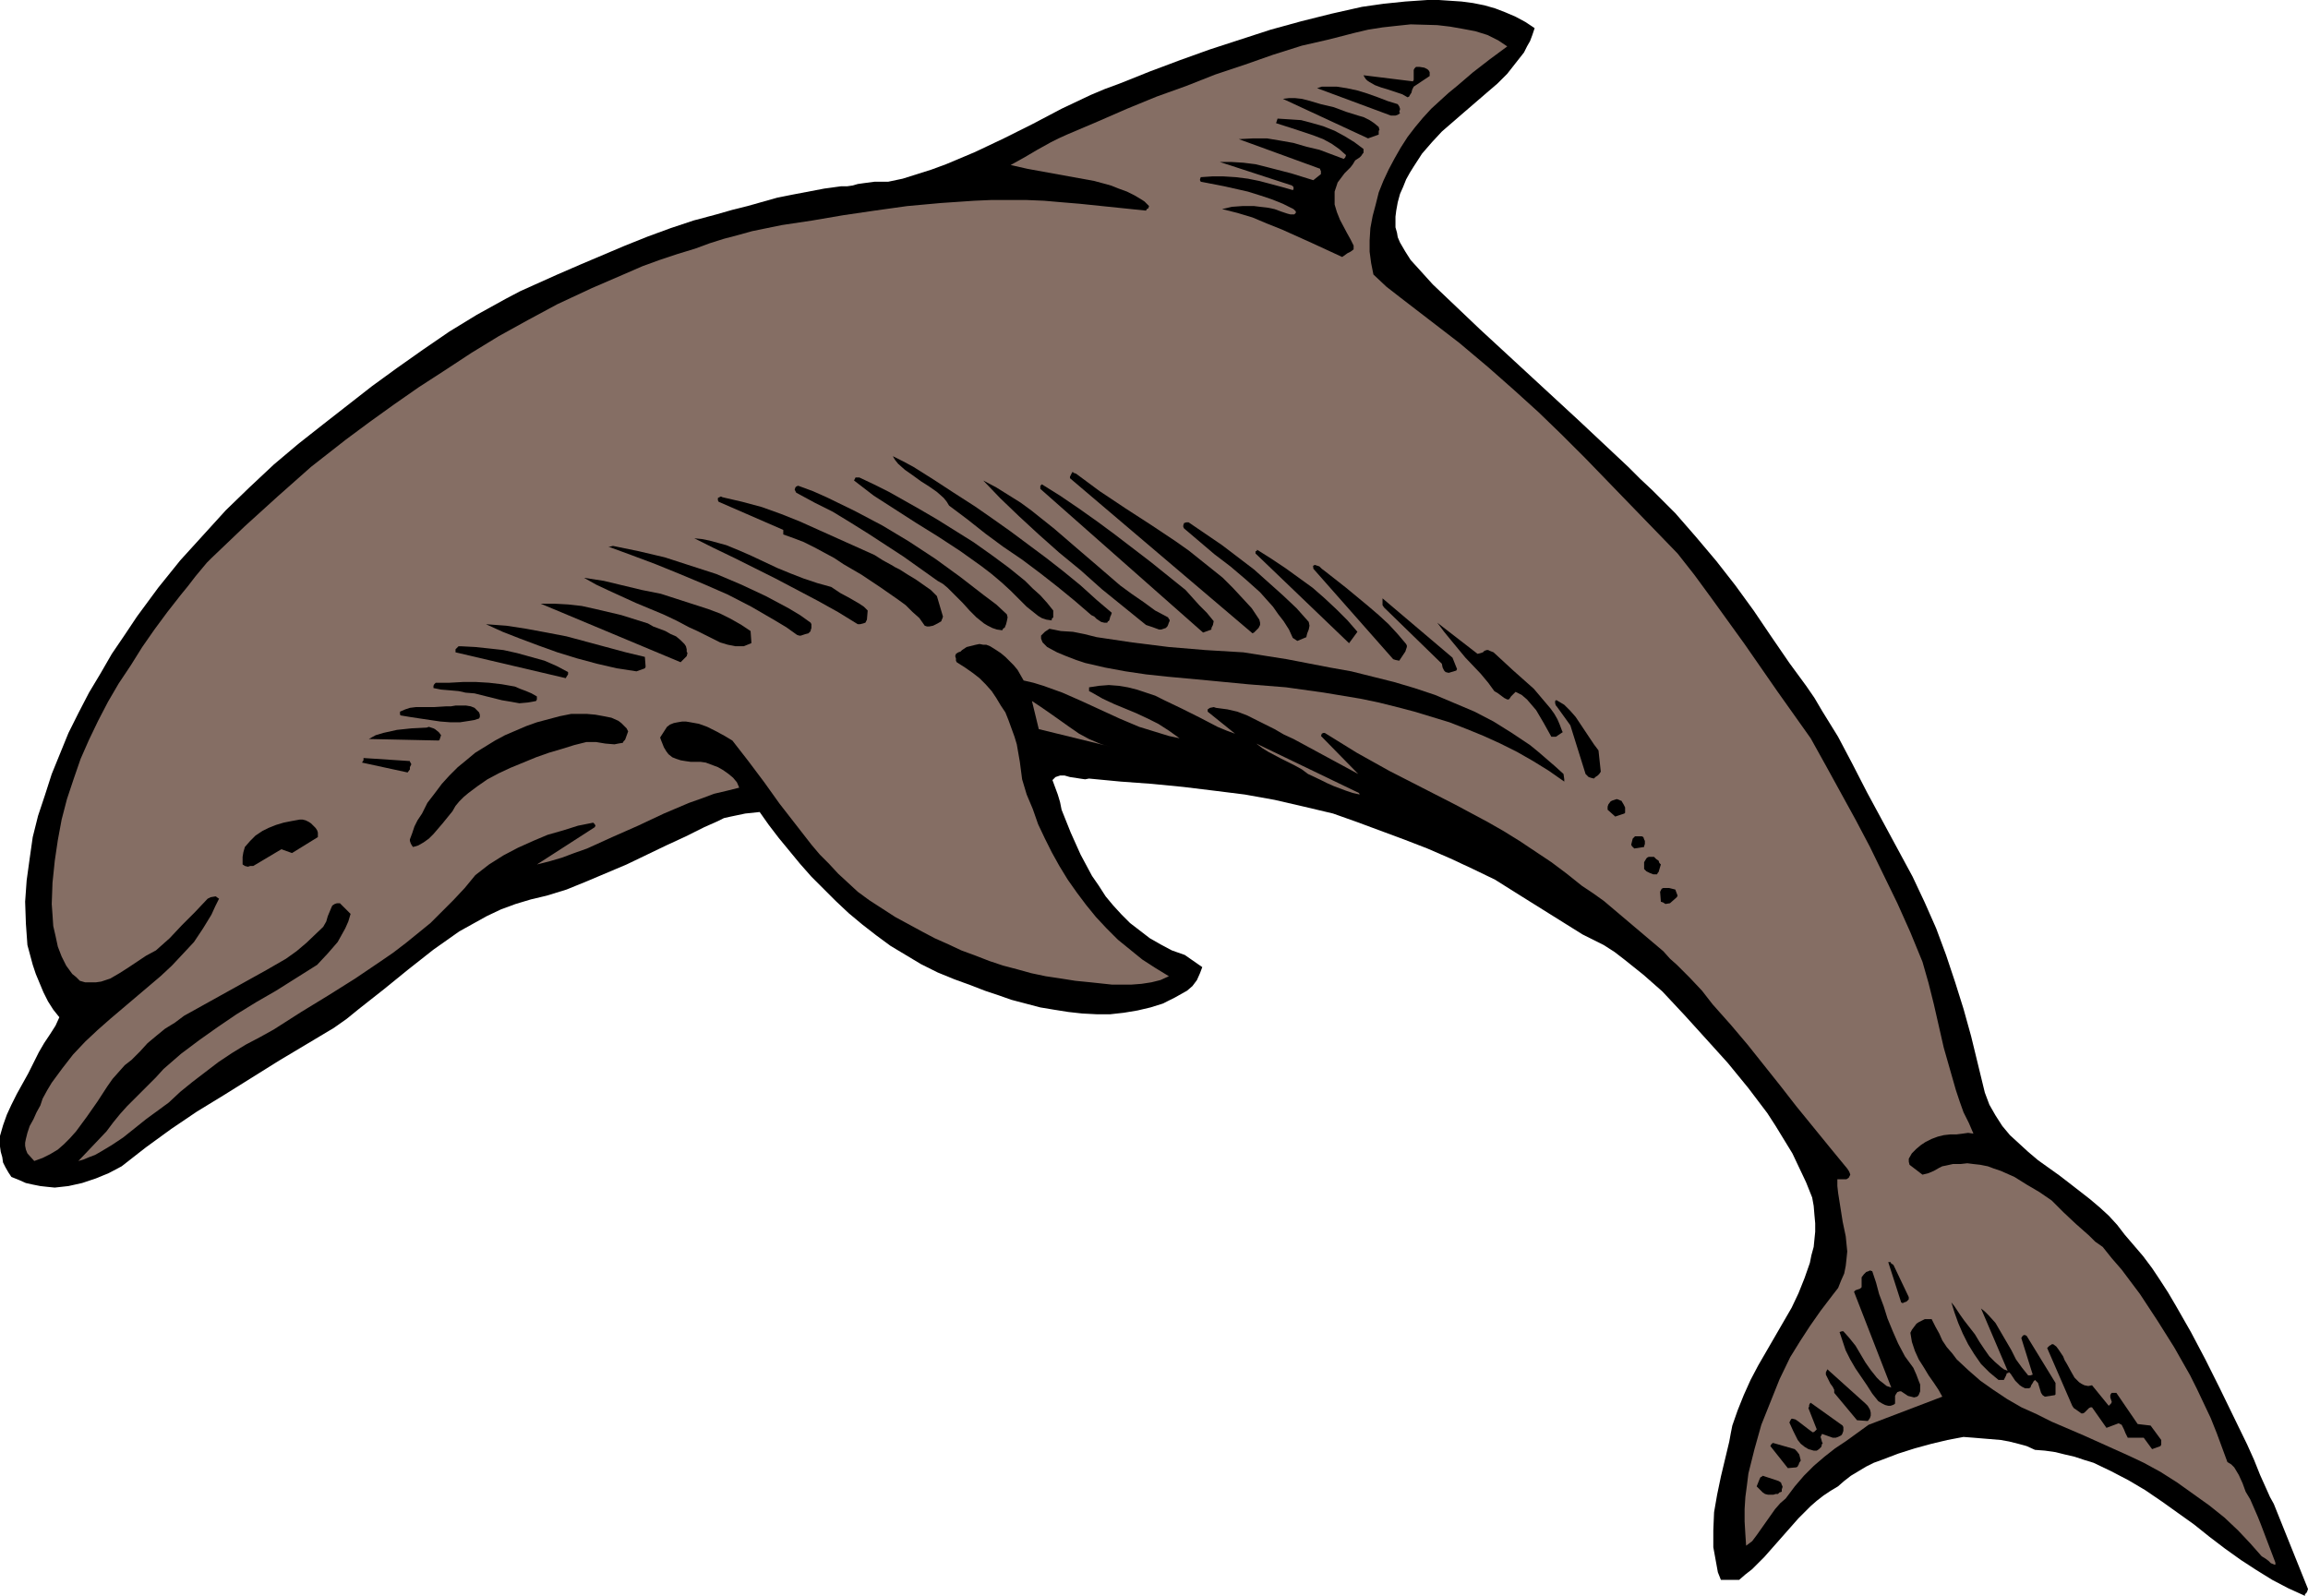 <?xml version="1.0" encoding="UTF-8" standalone="no"?>
<svg
   version="1.0"
   width="129.766mm"
   height="89.738mm"
   id="svg47"
   sodipodi:docname="Dolphin 07.wmf"
   xmlns:inkscape="http://www.inkscape.org/namespaces/inkscape"
   xmlns:sodipodi="http://sodipodi.sourceforge.net/DTD/sodipodi-0.dtd"
   xmlns="http://www.w3.org/2000/svg"
   xmlns:svg="http://www.w3.org/2000/svg">
  <sodipodi:namedview
     id="namedview47"
     pagecolor="#ffffff"
     bordercolor="#000000"
     borderopacity="0.25"
     inkscape:showpageshadow="2"
     inkscape:pageopacity="0.0"
     inkscape:pagecheckerboard="0"
     inkscape:deskcolor="#d1d1d1"
     inkscape:document-units="mm" />
  <defs
     id="defs1">
    <pattern
       id="WMFhbasepattern"
       patternUnits="userSpaceOnUse"
       width="6"
       height="6"
       x="0"
       y="0" />
  </defs>
  <path
     style="fill:#000000;fill-opacity:1;fill-rule:evenodd;stroke:none"
     d="m 490.132,338.522 0.162,-0.323 0.162,-0.485 -7.272,-18.098 -0.808,-1.454 -0.646,-1.454 -1.454,-3.232 -1.293,-3.232 -1.454,-3.232 -2.909,-5.979 -2.909,-5.979 -3.07,-6.14 -3.07,-5.817 -3.232,-5.655 -1.616,-2.747 -1.778,-2.747 -1.616,-2.424 -1.939,-2.585 -1.939,-2.262 -1.939,-2.262 -1.616,-2.101 -1.778,-1.939 -1.939,-1.777 -2.101,-1.777 -4.363,-3.393 -2.101,-1.616 -4.525,-3.232 -2.101,-1.777 -1.939,-1.777 -1.939,-1.777 -1.616,-1.939 -1.454,-2.262 -1.293,-2.262 -0.485,-1.293 -0.485,-1.293 -1.454,-5.979 -1.454,-5.979 -1.616,-5.817 -1.778,-5.655 -1.939,-5.817 -2.101,-5.655 -2.424,-5.494 -2.586,-5.494 -3.232,-5.979 -3.232,-5.979 -3.232,-5.979 -3.07,-5.979 -3.07,-5.817 -3.394,-5.494 -1.616,-2.747 -1.778,-2.585 -1.778,-2.424 -1.778,-2.424 -3.878,-5.655 -3.717,-5.494 -3.878,-5.332 -4.04,-5.171 -4.363,-5.171 -4.363,-5.009 -4.848,-4.848 -2.586,-2.424 -2.586,-2.585 -10.504,-9.857 -10.504,-9.695 -10.504,-9.695 -10.019,-9.534 -3.07,-3.393 -1.616,-1.777 -1.131,-1.777 -1.131,-1.939 -0.485,-1.131 -0.162,-0.97 -0.323,-1.131 v -1.131 -1.131 l 0.162,-1.293 0.323,-1.777 0.485,-1.777 0.646,-1.454 0.646,-1.616 0.808,-1.454 0.808,-1.293 1.778,-2.747 2.101,-2.424 2.101,-2.262 2.424,-2.101 2.424,-2.101 4.686,-4.04 2.262,-1.939 2.101,-2.101 1.778,-2.262 1.778,-2.262 0.646,-1.293 0.646,-1.131 0.485,-1.293 0.485,-1.454 -1.939,-1.293 -2.101,-1.131 -2.262,-0.97 -2.101,-0.808 -2.262,-0.646 -2.424,-0.485 -2.424,-0.323 -2.424,-0.162 L 305.747,0 h -2.424 l -4.686,0.323 -4.686,0.485 -4.525,0.646 -6.464,1.454 -6.464,1.616 -6.464,1.777 -6.464,2.101 -6.464,2.101 -6.302,2.262 -6.464,2.424 -6.464,2.585 -3.07,1.131 -3.07,1.293 -6.141,2.909 -6.141,3.232 -6.141,3.07 -6.141,2.909 -3.07,1.293 -3.07,1.293 -3.07,1.131 -3.07,0.97 -3.07,0.97 -3.07,0.646 h -1.454 -1.454 l -2.424,0.323 -1.131,0.162 -1.131,0.323 -1.131,0.162 h -1.293 l -3.555,0.485 -3.394,0.646 -3.394,0.646 -3.232,0.646 -6.302,1.777 -3.232,0.808 -3.394,0.97 -4.848,1.293 -4.848,1.616 -4.848,1.777 -4.848,1.939 -9.534,4.04 -4.848,2.101 -4.686,2.101 -3.232,1.454 -3.07,1.616 -6.141,3.393 -5.818,3.555 -5.656,3.878 -5.494,3.878 -5.333,3.878 -10.342,8.079 -5.333,4.201 -5.171,4.363 -5.171,4.848 -5.01,4.848 -4.848,5.332 -4.848,5.332 -4.686,5.817 -4.525,6.14 -2.586,3.878 -2.747,4.04 -2.424,4.201 -2.424,4.04 -2.262,4.363 -2.101,4.201 -1.778,4.363 -1.778,4.363 -1.454,4.524 -1.454,4.363 -1.131,4.524 -0.646,4.524 -0.646,4.686 -0.323,4.524 0.162,4.686 0.323,4.524 1.131,4.201 0.646,1.939 0.808,1.939 0.808,1.939 0.97,1.939 1.131,1.777 1.293,1.616 -0.808,1.777 -1.131,1.777 -1.293,1.939 -1.131,1.939 -2.262,4.524 -2.424,4.363 -1.131,2.262 -0.97,2.101 -0.808,2.262 L 0,241.409 v 2.262 l 0.162,1.131 0.323,1.131 0.162,1.131 0.485,0.97 0.646,1.131 0.646,0.97 1.616,0.646 1.454,0.646 1.454,0.323 1.616,0.323 1.454,0.162 1.616,0.162 1.454,-0.162 1.454,-0.162 1.454,-0.323 1.454,-0.323 2.909,-0.97 2.747,-1.131 2.747,-1.454 5.171,-4.04 5.333,-3.878 5.494,-3.716 5.818,-3.555 11.635,-7.271 11.635,-6.948 2.747,-1.939 2.586,-2.101 5.333,-4.201 5.171,-4.201 5.333,-4.201 2.747,-1.939 2.747,-1.939 2.909,-1.616 2.909,-1.616 3.07,-1.454 3.07,-1.131 3.232,-0.97 3.394,-0.808 4.202,-1.293 4.363,-1.777 4.202,-1.777 4.202,-1.777 8.403,-4.04 4.202,-1.939 3.878,-1.939 1.454,-0.646 1.454,-0.646 1.293,-0.646 1.454,-0.323 3.07,-0.646 3.07,-0.323 1.939,2.747 2.101,2.747 2.262,2.747 2.262,2.747 2.424,2.747 2.586,2.585 2.586,2.585 2.747,2.585 2.909,2.424 2.909,2.262 3.07,2.262 3.232,1.939 3.232,1.939 3.555,1.777 3.555,1.454 3.555,1.293 2.909,1.131 2.909,0.97 2.747,0.97 3.07,0.808 3.07,0.808 2.909,0.485 3.07,0.485 2.909,0.323 3.07,0.162 h 2.909 l 2.909,-0.323 2.909,-0.485 2.747,-0.646 2.586,-0.808 2.586,-1.293 2.586,-1.454 1.131,-0.97 0.97,-1.293 0.646,-1.454 0.485,-1.293 -3.717,-2.585 -2.747,-0.97 -2.424,-1.293 -2.262,-1.293 -2.101,-1.616 -2.101,-1.616 -1.778,-1.777 -1.778,-1.939 -1.616,-1.939 -1.454,-2.262 -1.454,-2.101 -2.424,-4.524 -2.101,-4.686 -1.939,-4.848 -0.323,-1.616 -0.485,-1.616 -1.131,-3.07 0.323,-0.323 0.323,-0.323 0.485,-0.162 0.485,-0.162 h 0.97 l 1.131,0.323 1.131,0.162 0.97,0.162 1.131,0.162 0.808,-0.162 6.787,0.646 6.626,0.485 6.626,0.646 6.626,0.808 6.464,0.808 6.302,1.131 6.302,1.454 6.141,1.454 5.01,1.777 10.019,3.716 5.01,1.939 4.848,2.101 4.848,2.262 4.686,2.262 4.363,2.747 14.221,8.887 2.262,1.131 2.262,1.131 2.262,1.454 2.101,1.616 4.04,3.232 4.04,3.555 4.686,5.009 4.686,5.171 4.525,5.009 4.363,5.332 4.04,5.332 1.778,2.747 1.778,2.909 1.778,2.909 1.454,3.07 1.454,3.07 1.293,3.232 0.323,1.777 0.162,1.939 0.162,1.777 v 1.777 l -0.162,1.616 -0.162,1.616 -0.485,1.777 -0.323,1.616 -1.131,3.232 -1.293,3.232 -1.454,3.07 -1.778,3.07 -3.555,6.14 -1.778,3.07 -1.616,3.07 -1.454,3.232 -1.293,3.232 -1.131,3.232 -0.323,1.616 -0.323,1.777 -1.778,7.433 -0.808,3.878 -0.646,3.716 -0.162,3.878 v 1.777 1.777 l 0.323,1.777 0.323,1.777 0.323,1.777 0.646,1.616 h 3.878 l 1.293,-1.131 1.454,-1.131 2.586,-2.585 2.424,-2.747 2.424,-2.747 2.424,-2.747 2.586,-2.585 1.293,-1.131 1.454,-1.131 1.454,-0.97 1.616,-0.97 1.293,-1.131 1.454,-1.131 1.616,-0.97 1.616,-0.97 1.616,-0.808 1.778,-0.646 3.394,-1.293 3.555,-1.131 3.555,-0.97 3.394,-0.808 3.394,-0.646 2.101,0.162 1.939,0.162 3.878,0.323 1.778,0.323 1.939,0.485 1.778,0.485 1.778,0.808 2.101,0.162 2.262,0.323 1.939,0.485 2.101,0.485 1.939,0.646 2.101,0.646 3.717,1.777 3.717,1.939 3.555,2.101 3.555,2.424 3.394,2.424 3.394,2.424 3.232,2.585 3.394,2.585 3.394,2.424 3.232,2.101 3.394,2.101 3.394,1.777 1.778,0.808 1.778,0.808 v -0.323 l 0.162,-0.162 z"
     id="path1" />
  <path
     style="fill:#856e64;fill-opacity:1;fill-rule:evenodd;stroke:none"
     d="m 483.507,332.059 -3.07,-8.079 -0.646,-1.616 -1.616,-3.716 -0.97,-1.616 -0.646,-1.777 -0.808,-1.777 -0.485,-0.808 -0.485,-0.808 -0.646,-0.646 -0.808,-0.485 -1.131,-3.07 -1.131,-3.07 -1.293,-3.232 -1.454,-3.07 -1.454,-3.07 -1.454,-2.909 -3.394,-5.979 -3.555,-5.655 -3.717,-5.655 -1.939,-2.585 -1.939,-2.585 -2.101,-2.424 -1.939,-2.424 -1.616,-1.131 -1.293,-1.293 -2.747,-2.424 -2.586,-2.424 -2.586,-2.585 -2.586,-1.777 -2.747,-1.616 -2.586,-1.616 -2.909,-1.293 -1.454,-0.485 -1.293,-0.485 -1.616,-0.323 -1.454,-0.162 -1.293,-0.162 -1.454,0.162 h -1.616 l -1.454,0.323 -0.808,0.162 -0.646,0.323 -1.131,0.646 -1.131,0.485 -0.646,0.162 -0.646,0.162 -2.747,-2.101 -0.162,-0.646 v -0.646 l 0.646,-1.131 0.97,-0.97 0.97,-0.808 0.97,-0.646 1.293,-0.646 1.293,-0.485 1.293,-0.323 1.454,-0.162 h 1.293 l 1.293,-0.162 1.131,-0.162 1.131,0.162 -0.97,-2.262 -1.131,-2.262 -0.808,-2.262 -0.808,-2.424 -1.293,-4.524 -1.293,-4.524 -2.101,-9.21 -1.131,-4.524 -1.293,-4.524 -2.586,-6.302 -2.747,-6.14 -2.909,-5.979 -2.909,-5.979 -3.07,-5.817 -6.302,-11.473 -3.232,-5.817 -7.11,-10.018 -6.949,-10.018 -7.11,-9.857 -3.555,-4.848 -3.555,-4.524 -9.858,-10.18 -9.696,-10.018 -5.01,-5.009 -5.01,-4.848 -5.171,-4.686 -5.494,-4.848 -3.07,-2.585 -3.07,-2.585 -6.302,-4.848 -6.302,-4.848 -2.909,-2.262 -2.747,-2.585 -0.485,-2.424 -0.323,-2.424 v -2.424 l 0.162,-2.585 0.485,-2.585 0.646,-2.424 0.646,-2.585 0.97,-2.424 1.131,-2.424 1.293,-2.424 1.293,-2.262 1.454,-2.262 1.616,-2.101 1.616,-1.939 1.778,-1.939 1.939,-1.777 1.778,-1.616 1.778,-1.454 3.394,-2.909 3.555,-2.747 3.717,-2.747 -0.97,-0.646 -0.97,-0.646 -2.262,-1.131 -2.586,-0.808 -2.586,-0.485 -2.747,-0.485 -2.747,-0.323 -5.656,-0.162 -3.07,0.323 -2.909,0.323 -3.07,0.485 -2.747,0.646 -5.656,1.454 -5.656,1.293 -6.141,1.939 -5.979,2.101 -6.302,2.101 -6.141,2.424 -6.302,2.262 -6.302,2.585 -6.302,2.747 -6.464,2.747 -1.778,0.808 -1.616,0.808 -2.909,1.616 -2.747,1.616 -2.909,1.616 3.555,0.808 3.555,0.646 3.555,0.646 3.555,0.646 3.555,0.646 3.555,0.97 1.616,0.646 1.778,0.646 1.616,0.808 1.616,0.97 0.485,0.323 0.323,0.323 0.646,0.646 -0.162,0.485 -0.323,0.162 -0.162,0.323 -14.059,-1.454 -3.878,-0.323 -3.717,-0.323 -3.878,-0.162 h -7.272 l -3.717,0.162 -7.11,0.485 -7.11,0.646 -6.949,0.97 -6.626,0.97 -6.626,1.131 -6.464,0.97 -6.302,1.293 -2.909,0.808 -3.07,0.808 -3.07,0.97 -3.07,1.131 -3.717,1.131 -3.878,1.293 -3.555,1.293 -3.717,1.616 -7.11,3.07 -7.272,3.393 -6.302,3.393 -6.141,3.393 -5.818,3.555 -5.656,3.716 -5.494,3.555 -5.333,3.716 -5.171,3.716 -5.01,3.716 -3.717,2.909 -3.717,2.909 -7.11,6.302 -6.949,6.302 -7.11,6.787 -0.97,0.97 -0.808,0.97 -1.616,1.939 -1.616,2.101 -1.454,1.777 -2.909,3.716 -2.747,3.716 -2.586,3.716 -2.424,3.878 -2.586,3.878 -2.262,3.878 -2.101,4.04 -1.939,4.04 -1.778,4.04 -1.454,4.201 -1.454,4.363 -1.131,4.363 -0.808,4.363 -0.646,4.363 -0.485,4.686 -0.162,4.524 0.162,2.262 0.162,2.424 0.485,2.101 0.485,2.262 0.808,2.101 0.97,1.939 1.293,1.777 0.808,0.646 0.808,0.808 1.131,0.323 h 1.293 0.97 l 1.131,-0.162 0.97,-0.323 0.97,-0.323 1.939,-1.131 1.778,-1.131 1.939,-1.293 1.939,-1.293 2.101,-1.131 1.454,-1.293 1.454,-1.293 2.586,-2.747 2.747,-2.747 2.747,-2.909 0.646,-0.323 0.97,-0.162 h 0.162 l 0.162,0.162 0.485,0.323 -0.808,1.616 -0.808,1.777 -1.778,2.909 -1.939,2.909 -2.262,2.424 -2.424,2.585 -2.424,2.262 -5.333,4.524 -5.333,4.524 -2.747,2.424 -2.586,2.424 -2.586,2.747 -2.262,2.909 -2.262,3.07 -0.97,1.616 -0.97,1.777 -0.485,1.454 -0.808,1.454 -0.646,1.454 -0.808,1.454 -0.485,1.454 -0.323,1.293 -0.162,0.808 v 0.646 l 0.162,0.808 0.323,0.808 1.454,1.616 1.778,-0.646 1.616,-0.808 1.616,-0.97 1.293,-1.131 1.293,-1.293 1.293,-1.454 2.262,-3.07 2.262,-3.232 2.101,-3.232 1.131,-1.616 1.293,-1.454 1.293,-1.454 1.454,-1.131 1.778,-1.777 1.616,-1.777 1.939,-1.616 1.778,-1.454 2.101,-1.293 1.939,-1.454 4.363,-2.424 4.363,-2.424 4.363,-2.424 4.363,-2.424 4.202,-2.424 2.262,-1.616 2.101,-1.777 3.555,-3.393 0.646,-1.131 0.323,-1.131 0.808,-1.939 0.162,-0.323 0.485,-0.323 0.485,-0.162 h 0.646 l 2.262,2.262 -0.485,1.616 -0.646,1.454 -0.808,1.454 -0.808,1.454 -2.101,2.424 -2.262,2.424 -4.363,2.747 -4.363,2.747 -4.202,2.424 -4.202,2.585 -4.04,2.747 -3.878,2.747 -3.878,2.909 -3.717,3.232 -1.616,1.777 -1.616,1.616 -3.07,3.07 -1.454,1.454 -1.454,1.616 -1.454,1.777 -1.454,1.939 -5.979,6.302 1.131,-0.323 1.131,-0.485 1.293,-0.485 1.131,-0.646 2.424,-1.454 2.424,-1.616 4.848,-3.878 2.424,-1.777 2.424,-1.777 2.424,-2.262 2.586,-2.101 2.747,-2.101 2.747,-2.101 2.909,-1.939 2.909,-1.777 3.07,-1.616 2.909,-1.616 5.818,-3.716 5.818,-3.555 5.656,-3.555 5.494,-3.716 2.586,-1.777 2.747,-2.101 2.586,-2.101 2.586,-2.101 2.424,-2.424 2.424,-2.424 2.424,-2.585 2.262,-2.747 2.909,-2.262 3.07,-1.939 3.07,-1.616 3.232,-1.454 3.07,-1.293 3.394,-0.97 3.07,-0.97 3.232,-0.646 0.323,0.323 0.162,0.323 -0.162,0.323 -12.282,7.918 2.586,-0.646 2.747,-0.808 2.586,-0.97 2.747,-0.97 5.333,-2.424 5.494,-2.424 5.494,-2.585 5.333,-2.262 2.747,-0.97 2.586,-0.97 2.747,-0.646 2.586,-0.646 -0.485,-1.131 -0.808,-0.97 -0.97,-0.808 -1.131,-0.808 -1.131,-0.646 -1.293,-0.485 -1.293,-0.485 -1.131,-0.162 h -2.101 l -1.131,-0.162 -0.97,-0.162 -0.97,-0.323 -0.808,-0.323 -0.808,-0.646 -0.485,-0.646 -0.485,-0.808 -0.323,-0.808 -0.323,-0.808 -0.162,-0.485 1.454,-2.262 0.646,-0.485 0.808,-0.323 0.808,-0.162 0.97,-0.162 h 0.808 l 0.97,0.162 1.778,0.323 1.778,0.646 1.939,0.97 1.778,0.97 1.616,0.97 3.394,4.363 3.394,4.524 3.232,4.524 3.394,4.363 3.394,4.363 1.778,2.101 1.939,1.939 1.939,2.101 2.101,1.939 2.101,1.939 2.424,1.777 5.494,3.555 5.656,3.07 2.747,1.454 2.909,1.293 2.747,1.293 3.07,1.131 2.909,1.131 2.909,0.97 3.07,0.808 2.909,0.808 3.07,0.646 3.232,0.485 3.07,0.485 3.232,0.323 4.525,0.485 h 2.101 2.101 l 2.101,-0.162 2.101,-0.323 1.939,-0.485 1.778,-0.808 -2.909,-1.777 -2.747,-1.777 -2.586,-2.101 -2.586,-2.101 -2.424,-2.424 -2.262,-2.424 -2.101,-2.585 -1.939,-2.585 -1.939,-2.747 -1.778,-2.909 -1.616,-2.909 -1.454,-2.909 -1.454,-3.07 -1.131,-3.232 -1.293,-3.07 -0.97,-3.232 -0.485,-3.716 -0.646,-3.716 -0.485,-1.616 -0.646,-1.777 -0.646,-1.777 -0.646,-1.616 -0.97,-1.454 -0.97,-1.616 -0.97,-1.454 -1.293,-1.454 -1.293,-1.293 -1.454,-1.131 -1.616,-1.131 -1.778,-1.131 -0.162,-0.323 v -0.485 l -0.162,-0.485 0.162,-0.485 0.485,-0.323 0.485,-0.162 0.323,-0.323 0.485,-0.323 0.485,-0.323 0.646,-0.162 1.293,-0.323 0.808,-0.162 0.808,0.162 h 0.646 l 0.808,0.323 1.293,0.808 0.97,0.646 0.97,0.808 0.97,0.97 0.808,0.808 0.808,0.97 1.293,2.262 2.101,0.485 2.101,0.646 4.04,1.454 4.04,1.777 8.08,3.716 4.202,1.777 2.101,0.646 2.101,0.646 2.101,0.646 2.262,0.485 -2.262,-1.616 -2.262,-1.454 -2.262,-1.131 -2.424,-1.131 -4.686,-1.939 -2.424,-1.131 -2.262,-1.293 -0.323,-0.162 -0.323,-0.162 v -0.323 -0.485 l 2.101,-0.323 2.101,-0.162 2.101,0.162 1.939,0.323 1.939,0.485 1.939,0.646 1.939,0.646 1.939,0.97 3.717,1.777 3.878,1.939 3.717,1.939 1.939,0.808 1.778,0.646 -5.818,-4.686 v -0.323 -0.162 l 0.485,-0.323 0.808,-0.162 0.485,0.162 2.424,0.323 2.101,0.485 2.101,0.808 1.939,0.97 3.878,1.939 1.939,1.131 2.101,0.97 13.736,7.433 -7.918,-8.079 0.162,-0.485 0.323,-0.162 h 0.323 l 3.394,2.101 3.394,2.101 6.949,3.878 13.898,7.11 6.949,3.716 3.394,1.939 3.394,2.101 3.394,2.262 3.394,2.262 3.232,2.424 3.232,2.585 2.424,1.616 2.262,1.616 4.202,3.555 2.101,1.777 2.101,1.777 4.202,3.555 1.454,1.616 1.454,1.293 2.747,2.747 2.586,2.747 2.262,2.909 3.878,4.363 3.555,4.201 6.949,8.726 3.394,4.363 3.555,4.363 3.555,4.363 3.717,4.524 0.323,0.485 0.162,0.323 0.162,0.485 -0.162,0.323 -0.162,0.323 -0.485,0.323 h -1.939 v 1.454 l 0.162,1.454 0.485,3.07 0.485,3.07 0.646,3.07 0.162,1.616 0.162,1.616 -0.162,1.616 -0.162,1.454 -0.323,1.616 -0.646,1.454 -0.646,1.616 -1.131,1.454 -2.586,3.393 -2.262,3.232 -2.101,3.232 -2.101,3.393 -2.262,4.686 -1.939,4.848 -1.939,4.848 -1.454,5.171 -0.646,2.585 -0.646,2.585 -0.323,2.585 -0.323,2.424 -0.162,2.585 v 2.585 l 0.162,2.747 0.162,2.424 1.293,-0.97 0.97,-1.293 1.939,-2.747 1.939,-2.747 1.131,-1.293 1.131,-0.97 1.939,-2.585 1.939,-2.262 2.101,-2.101 2.262,-1.939 2.262,-1.777 2.424,-1.616 4.686,-3.393 15.675,-5.979 -0.808,-1.454 -0.97,-1.454 -1.131,-1.616 -0.97,-1.616 -1.131,-1.777 -0.808,-1.777 -0.646,-1.939 -0.162,-0.97 -0.162,-0.97 0.323,-0.646 0.485,-0.646 0.485,-0.646 0.485,-0.323 0.646,-0.323 0.646,-0.323 h 0.808 0.646 l 0.808,1.616 0.808,1.454 0.646,1.454 0.97,1.454 1.131,1.293 0.97,1.293 2.424,2.262 2.586,2.262 2.747,1.939 2.909,1.939 3.07,1.777 3.232,1.454 3.232,1.616 6.787,2.909 3.232,1.454 3.232,1.454 3.232,1.454 3.07,1.454 3.555,1.939 3.555,2.262 3.394,2.424 3.394,2.424 3.232,2.585 2.909,2.747 2.586,2.747 2.424,2.747 0.808,0.485 0.646,0.485 0.485,0.485 0.808,0.323 h 0.162 v -0.162 -0.162 z"
     id="path2" />
  <path
     style="fill:#000000;fill-opacity:1;fill-rule:evenodd;stroke:none"
     d="m 459.267,307.013 v -0.162 -0.323 -0.485 l -2.262,-3.07 -2.747,-0.323 -4.525,-6.625 h -0.162 -0.162 -0.646 l -0.162,0.162 -0.162,0.323 v 0.485 l 0.323,0.97 -0.162,0.323 -0.485,0.485 -3.555,-4.363 -0.808,0.162 -0.808,-0.162 -0.646,-0.323 -0.485,-0.323 -0.97,-0.97 -0.646,-1.131 -0.97,-1.777 -0.485,-0.808 -0.323,-0.808 -0.97,-1.454 -0.485,-0.646 -0.646,-0.485 h -0.323 l -0.162,0.162 -0.323,0.162 -0.485,0.485 5.333,12.281 0.323,0.485 0.485,0.323 1.131,0.808 h 0.323 l 0.323,-0.162 0.485,-0.485 0.485,-0.485 0.323,-0.162 h 0.323 l 3.07,4.363 2.586,-0.97 0.323,0.162 0.323,0.162 0.485,0.97 0.323,0.808 0.485,0.97 h 3.394 l 1.778,2.424 1.778,-0.646 z"
     id="path3" />
  <path
     style="fill:#000000;fill-opacity:1;fill-rule:evenodd;stroke:none"
     d="m 436.804,296.025 v -2.101 l -6.141,-10.018 -0.323,-0.162 h -0.323 l -0.323,0.323 -0.162,0.323 2.424,7.756 -0.485,0.162 h -0.485 l -1.293,-1.616 -1.293,-1.777 -0.97,-1.939 -1.131,-1.939 -1.131,-1.939 -1.131,-1.939 -1.454,-1.616 -0.808,-0.808 -0.808,-0.646 5.656,13.25 -0.808,-0.323 -0.646,-0.485 -1.293,-1.131 -1.131,-1.131 -1.131,-1.616 -0.97,-1.454 -0.97,-1.616 -1.131,-1.454 -1.131,-1.454 -0.808,-1.131 -0.646,-0.97 -0.646,-0.97 -0.646,-0.808 0.646,2.101 0.808,2.262 0.97,2.262 1.131,2.262 1.293,2.101 1.454,2.101 1.778,1.777 0.97,0.808 0.97,0.808 h 0.485 0.323 0.323 l 0.323,-0.646 0.162,-0.323 0.162,-0.485 h 0.162 0.162 v -0.162 h 0.162 l 0.162,0.162 0.162,0.162 0.323,0.485 0.323,0.485 0.323,0.485 0.97,0.97 0.485,0.323 0.646,0.323 h 0.646 0.162 l 0.323,-0.162 0.162,-0.485 0.323,-0.485 0.162,-0.323 0.323,-0.323 0.323,0.323 0.323,0.323 0.646,2.101 0.323,0.485 0.485,0.323 2.101,-0.323 0.162,-0.162 z"
     id="path4" />
  <path
     style="fill:#000000;fill-opacity:1;fill-rule:evenodd;stroke:none"
     d="m 407.716,296.51 0.323,-0.808 v -0.646 -0.808 l -0.323,-0.808 -0.485,-1.293 -0.646,-1.454 -1.778,-2.424 -1.454,-2.747 -1.131,-2.585 -1.131,-2.747 -0.808,-2.585 -0.97,-2.585 -0.646,-2.424 -0.808,-2.424 -0.485,-0.162 -0.323,0.162 -0.485,0.162 -0.485,0.485 -0.485,0.646 v 0.646 0.485 0.646 0.323 l -0.323,0.323 -0.485,0.162 -0.485,0.162 -0.323,0.323 7.918,20.36 -0.97,-0.323 -0.808,-0.646 -0.646,-0.485 -0.646,-0.646 -1.293,-1.616 -1.131,-1.616 -2.101,-3.555 -1.293,-1.616 -1.293,-1.454 h -0.323 l -0.485,0.162 0.646,1.939 0.646,1.939 0.97,1.939 1.131,1.939 2.424,3.555 1.131,1.777 1.293,1.616 0.808,0.485 0.323,0.162 0.323,0.162 0.646,0.162 h 0.485 l 0.485,-0.162 0.323,-0.162 0.162,-0.162 v -0.485 -1.131 l 0.162,-0.323 0.323,-0.485 0.485,-0.162 h 0.323 l 0.97,0.646 0.485,0.323 0.646,0.162 0.646,0.162 0.646,-0.162 z"
     id="path5" />
  <path
     style="fill:#000000;fill-opacity:1;fill-rule:evenodd;stroke:none"
     d="m 397.374,301.357 0.162,-0.485 v -0.646 l -0.162,-0.646 -0.485,-0.808 -0.485,-0.485 -8.08,-7.271 -0.323,0.646 v 0.485 l 0.323,0.646 0.323,0.646 0.323,0.646 0.485,0.646 0.323,0.646 v 0.646 l 4.848,5.817 2.262,0.162 0.162,-0.162 z"
     id="path6" />
  <path
     style="fill:#000000;fill-opacity:1;fill-rule:evenodd;stroke:none"
     d="m 405.616,275.665 -3.232,-6.787 -0.162,-0.162 -0.323,-0.162 -0.162,-0.323 h -0.485 l 2.747,8.564 0.323,0.162 0.323,-0.162 0.485,-0.162 0.485,-0.485 z"
     id="path7" />
  <path
     style="fill:#000000;fill-opacity:1;fill-rule:evenodd;stroke:none"
     d="m 391.556,304.589 0.162,-0.485 v -0.323 -0.485 l -0.162,-0.323 -6.787,-4.848 -0.162,0.162 -0.162,0.323 v 0.323 l -0.162,0.323 1.778,4.524 -0.323,0.323 -0.162,0.162 -0.323,0.162 -0.485,-0.323 -0.646,-0.485 -2.101,-1.616 -0.485,-0.323 -0.646,-0.162 h -0.162 l -0.162,0.162 -0.162,0.323 -0.162,0.323 0.808,1.777 0.485,0.97 0.485,0.97 0.646,0.808 0.808,0.646 0.808,0.485 1.131,0.323 h 0.646 l 0.485,-0.323 0.485,-0.485 0.162,-0.646 0.162,-0.162 -0.162,-0.162 -0.162,-0.646 -0.162,-0.485 0.162,-0.323 0.162,-0.323 2.262,0.808 h 0.646 l 0.485,-0.162 0.646,-0.323 0.162,-0.162 z"
     id="path8" />
  <path
     style="fill:#000000;fill-opacity:1;fill-rule:evenodd;stroke:none"
     d="m 382.184,311.376 0.162,-0.485 0.323,-0.485 -0.162,-0.646 -0.162,-0.646 -0.485,-0.646 -0.485,-0.485 -4.525,-1.293 v 0 h -0.162 l -0.323,0.323 -0.162,0.323 3.717,4.686 1.778,-0.162 0.323,-0.162 v -0.162 z"
     id="path9" />
  <path
     style="fill:#000000;fill-opacity:1;fill-rule:evenodd;stroke:none"
     d="m 378.628,316.546 0.162,-0.485 v -0.162 l -0.162,-0.323 -0.162,-0.485 -0.485,-0.323 -0.97,-0.323 -0.97,-0.323 -0.97,-0.323 -0.485,-0.162 -0.162,0.162 -0.323,0.162 -0.162,0.323 -0.323,0.808 -0.323,0.808 0.323,0.323 0.323,0.323 0.646,0.646 0.485,0.323 0.646,0.162 h 0.485 0.646 l 0.485,-0.162 h 0.485 l 0.323,-0.323 0.485,-0.162 z"
     id="path10" />
  <path
     style="fill:#000000;fill-opacity:1;fill-rule:evenodd;stroke:none"
     d="m 356.489,190.348 -0.485,-1.293 -0.646,-0.162 -0.646,-0.162 h -0.646 -0.646 l -0.323,0.162 -0.323,0.646 0.162,2.101 0.485,0.162 0.485,0.323 0.97,-0.162 1.454,-1.293 z"
     id="path11" />
  <path
     style="fill:#000000;fill-opacity:1;fill-rule:evenodd;stroke:none"
     d="m 352.449,185.339 0.485,-1.616 -0.323,-0.323 -0.162,-0.485 -0.485,-0.323 -0.485,-0.485 h -1.131 l -0.323,0.162 -0.162,0.162 -0.485,0.808 v 0.808 0.646 l 0.485,0.485 0.646,0.323 0.808,0.323 h 0.808 l 0.162,-0.323 z"
     id="path12" />
  <path
     style="fill:#000000;fill-opacity:1;fill-rule:evenodd;stroke:none"
     d="m 349.54,179.36 v -0.323 -0.323 l -0.162,-0.323 -0.162,-0.485 -0.323,-0.162 h -0.323 -0.323 -0.485 -0.323 l -0.162,0.162 -0.323,0.323 -0.162,0.646 -0.162,0.646 v 0 l 0.162,0.323 0.485,0.485 2.101,-0.323 v -0.162 z"
     id="path13" />
  <path
     style="fill:#000000;fill-opacity:1;fill-rule:evenodd;stroke:none"
     d="m 345.339,172.735 v -1.131 l -0.162,-0.323 -0.162,-0.323 -0.485,-0.808 h -0.162 l -0.323,-0.162 -0.485,-0.162 -0.97,0.323 -0.323,0.162 -0.485,0.646 -0.162,0.485 v 0.646 l 1.616,1.454 1.939,-0.646 z"
     id="path14" />
  <path
     style="fill:#000000;fill-opacity:1;fill-rule:evenodd;stroke:none"
     d="m 340.168,164.009 -0.485,-4.524 -0.97,-1.293 -0.97,-1.454 -1.939,-2.909 -0.97,-1.454 -1.131,-1.293 -1.293,-1.293 -1.616,-0.97 h -0.162 l -0.162,0.162 v 0.485 l 0.162,0.485 0.162,0.162 2.909,4.04 3.232,10.341 0.323,0.323 0.323,0.323 0.485,0.162 0.646,0.162 0.323,-0.323 0.485,-0.323 0.323,-0.323 z"
     id="path15" />
  <path
     style="fill:#000000;fill-opacity:1;fill-rule:evenodd;stroke:none"
     d="m 332.411,165.625 -0.162,-1.131 -1.778,-1.616 -3.555,-3.07 -1.778,-1.454 -3.878,-2.585 -3.878,-2.424 -4.04,-2.101 -4.202,-1.777 -4.202,-1.777 -4.363,-1.454 -4.363,-1.293 -4.525,-1.131 -4.525,-1.131 -4.525,-0.808 -9.211,-1.777 -9.211,-1.454 -8.08,-0.485 -7.757,-0.646 -7.757,-0.97 -7.595,-1.131 -2.586,-0.646 -2.424,-0.485 -2.586,-0.162 -2.424,-0.485 -0.485,0.323 -0.485,0.323 -0.323,0.323 -0.485,0.485 v 0.646 l 0.323,0.808 0.485,0.485 0.485,0.485 2.101,1.131 1.939,0.808 2.101,0.808 1.939,0.646 2.101,0.485 2.101,0.485 4.363,0.808 4.363,0.646 4.525,0.485 8.726,0.808 8.403,0.808 4.04,0.323 4.04,0.323 8.08,1.131 7.757,1.293 3.878,0.808 3.878,0.97 3.717,0.97 3.717,1.131 3.717,1.131 3.717,1.454 3.555,1.454 3.555,1.616 3.555,1.777 3.394,1.939 3.394,2.101 3.232,2.262 z"
     id="path16" />
  <path
     style="fill:#000000;fill-opacity:1;fill-rule:evenodd;stroke:none"
     d="m 331.926,155.284 -0.485,-1.293 -0.485,-1.131 -0.646,-1.131 -0.808,-1.131 -1.778,-2.101 -1.778,-2.101 -4.363,-3.878 -2.101,-1.939 -2.101,-1.939 -0.808,-0.323 -0.323,-0.162 h -0.323 l -0.485,0.162 -0.162,0.162 -0.162,0.162 -0.485,0.162 -0.646,0.162 -8.565,-6.625 1.454,1.939 1.454,1.777 3.07,3.716 3.232,3.393 1.616,1.939 1.293,1.777 0.808,0.485 0.646,0.485 0.646,0.485 0.646,0.323 h 0.323 l 0.162,-0.162 0.323,-0.485 0.485,-0.485 0.485,-0.485 1.293,0.646 1.131,0.97 0.97,1.131 0.97,1.131 1.616,2.747 1.616,2.909 h 0.162 0.162 0.646 l 1.454,-0.97 z"
     id="path17" />
  <path
     style="fill:#000000;fill-opacity:1;fill-rule:evenodd;stroke:none"
     d="m 309.625,142.195 -0.97,-2.424 -14.867,-12.604 v 0.646 0.323 0.485 l 0.323,0.485 12.282,11.957 0.162,0.808 0.323,0.646 0.162,0.162 0.162,0.162 0.646,0.162 1.616,-0.485 z"
     id="path18" />
  <path
     style="fill:#856e64;fill-opacity:1;fill-rule:evenodd;stroke:none"
     d="m 288.779,168.534 -21.816,-10.503 1.293,0.97 1.293,0.808 2.747,1.454 2.909,1.454 1.454,0.808 1.293,0.97 2.747,1.293 1.293,0.646 1.454,0.646 2.586,0.97 1.454,0.485 1.454,0.323 z"
     id="path19" />
  <path
     style="fill:#000000;fill-opacity:1;fill-rule:evenodd;stroke:none"
     d="m 298.636,138.479 0.323,-0.97 v -0.323 l -0.162,-0.323 -1.778,-2.101 -1.939,-2.101 -2.101,-1.939 -2.262,-1.939 -4.686,-3.878 -4.525,-3.555 -0.646,-0.485 -0.485,-0.485 -0.485,-0.162 -0.485,-0.162 -0.323,0.162 v 0.162 h -0.162 l 0.162,0.162 v 0.323 l 16.968,19.229 0.485,0.162 0.808,0.162 z"
     id="path20" />
  <path
     style="fill:#000000;fill-opacity:1;fill-rule:evenodd;stroke:none"
     d="m 288.456,134.278 -2.101,-2.424 -2.262,-2.262 -2.586,-2.424 -2.586,-2.262 -2.909,-2.101 -2.909,-2.101 -2.909,-1.939 -3.07,-1.939 v 0.162 l -0.162,0.162 h -0.162 v 0 0.323 0.162 l 19.877,19.067 z"
     id="path21" />
  <path
     style="fill:#000000;fill-opacity:1;fill-rule:evenodd;stroke:none"
     d="m 277.628,135.247 0.162,-0.646 0.323,-0.808 0.162,-0.808 -0.162,-0.808 -2.586,-2.909 -2.909,-2.747 -3.07,-2.747 -3.07,-2.747 -3.394,-2.585 -3.394,-2.585 -3.555,-2.424 -3.555,-2.424 h -0.485 l -0.485,0.162 -0.162,0.485 v 0.323 l 0.162,0.323 3.232,2.747 3.232,2.747 3.394,2.585 3.232,2.747 3.07,2.747 1.293,1.454 1.454,1.616 1.131,1.616 1.131,1.454 1.131,1.777 0.808,1.777 0.485,0.323 0.485,0.323 1.939,-0.808 z"
     id="path22" />
  <path
     style="fill:#000000;fill-opacity:1;fill-rule:evenodd;stroke:none"
     d="m 267.771,132.823 v -0.485 l -0.162,-0.646 -1.616,-2.424 -1.939,-2.101 -2.101,-2.262 -2.101,-2.101 -2.424,-1.939 -2.424,-1.939 -2.424,-1.939 -2.747,-1.939 -5.333,-3.555 -5.494,-3.555 -5.333,-3.555 -5.01,-3.716 -0.485,-0.162 -0.162,-0.162 h -0.162 l -0.323,0.646 -0.162,0.323 v 0.323 l 38.784,32.963 0.323,-0.162 0.485,-0.485 0.485,-0.485 z"
     id="path23" />
  <path
     style="fill:#000000;fill-opacity:1;fill-rule:evenodd;stroke:none"
     d="m 303.808,15.997 v -0.646 l -0.162,-0.323 -0.323,-0.323 -0.646,-0.323 -0.97,-0.162 h -0.808 l -0.323,0.323 -0.162,0.323 v 0.323 1.777 l -0.162,0.323 -10.504,-1.293 0.162,0.323 0.323,0.485 0.323,0.323 0.485,0.323 1.131,0.646 1.293,0.485 1.616,0.485 1.454,0.485 1.454,0.485 1.131,0.646 0.323,-0.162 0.162,-0.323 0.323,-0.485 0.162,-0.646 0.323,-0.646 3.394,-2.262 z"
     id="path24" />
  <path
     style="fill:#000000;fill-opacity:1;fill-rule:evenodd;stroke:none"
     d="m 287.648,52.192 -0.646,-1.293 -0.808,-1.454 -1.454,-2.747 -0.646,-1.616 -0.485,-1.616 v -0.97 -0.808 -0.97 l 0.323,-0.97 0.323,-0.97 0.485,-0.646 0.97,-1.293 0.646,-0.646 0.646,-0.646 0.485,-0.646 0.485,-0.808 0.485,-0.323 0.485,-0.323 0.323,-0.323 0.323,-0.485 0.162,-0.162 v -0.323 -0.485 l -1.939,-1.454 -2.101,-1.293 -2.101,-1.131 -2.424,-0.97 -2.262,-0.646 -2.424,-0.646 -2.424,-0.162 -2.586,-0.162 -0.162,0.485 -0.162,0.485 4.04,1.293 3.878,1.293 2.101,0.808 1.778,0.97 1.616,1.131 1.454,1.293 -0.162,0.485 -0.323,0.323 -5.171,-1.939 -2.747,-0.646 -2.747,-0.808 -2.747,-0.485 -2.909,-0.485 h -2.909 l -3.07,0.162 17.291,6.302 v 0.162 l 0.162,0.323 v 0.646 l -1.616,1.293 -4.686,-1.454 -5.01,-1.293 -2.586,-0.646 -2.586,-0.323 -2.586,-0.162 h -2.424 l 15.352,5.009 0.323,0.323 v 0.162 0.323 l -0.162,0.162 -2.262,-0.646 -2.424,-0.646 -2.424,-0.646 -2.424,-0.485 -2.586,-0.323 -2.586,-0.162 h -2.424 l -2.424,0.162 -0.162,0.485 v 0.162 l 0.162,0.323 5.01,0.97 5.01,1.131 2.586,0.808 2.424,0.808 2.424,0.97 2.262,1.131 0.323,0.323 0.162,0.162 v 0.323 l -0.323,0.323 h -0.808 l -0.646,-0.162 -1.454,-0.485 -1.293,-0.485 -0.808,-0.162 -0.808,-0.162 -1.454,-0.162 -1.293,-0.162 h -2.424 l -2.262,0.162 -2.101,0.485 3.232,0.808 3.232,0.97 3.07,1.293 3.232,1.293 6.464,2.909 6.302,2.909 1.131,-0.808 0.646,-0.323 0.646,-0.485 z"
     id="path25" />
  <path
     style="fill:#000000;fill-opacity:1;fill-rule:evenodd;stroke:none"
     d="m 297.344,23.753 0.162,-0.485 v -0.162 l -0.162,-0.485 -0.323,-0.485 -2.101,-0.646 -2.101,-0.808 -2.262,-0.808 -2.101,-0.646 -2.262,-0.485 -2.101,-0.323 h -2.262 -0.97 l -0.97,0.323 15.675,5.817 h 0.485 0.485 l 0.485,-0.162 0.485,-0.323 z"
     id="path26" />
  <path
     style="fill:#000000;fill-opacity:1;fill-rule:evenodd;stroke:none"
     d="m 257.429,133.47 0.323,-0.646 0.162,-0.808 -1.454,-1.777 -1.616,-1.616 -1.454,-1.616 -1.454,-1.616 -7.434,-5.979 -7.595,-5.817 -3.717,-2.747 -3.878,-2.747 -4.04,-2.747 -3.878,-2.424 -0.162,0.162 -0.162,0.162 v 0.323 0.323 l 34.582,30.54 1.778,-0.646 z"
     id="path27" />
  <path
     style="fill:#000000;fill-opacity:1;fill-rule:evenodd;stroke:none"
     d="m 292.98,28.116 v -0.323 l 0.162,-0.162 -0.162,-0.646 -0.97,-0.808 -0.97,-0.646 -1.293,-0.646 -1.131,-0.323 -2.586,-0.808 -2.586,-0.97 -2.747,-0.646 -2.747,-0.808 -1.293,-0.323 -1.454,-0.162 h -1.293 l -1.293,0.162 18.099,8.402 2.262,-0.808 z"
     id="path28" />
  <path
     style="fill:#000000;fill-opacity:1;fill-rule:evenodd;stroke:none"
     d="m 248.217,132.823 0.162,-0.485 0.162,-0.323 v -0.323 0 l -0.162,-0.162 v 0 l -0.162,-0.323 -2.747,-1.454 -2.424,-1.777 -2.586,-1.777 -2.424,-1.777 -4.686,-4.04 -4.525,-3.878 -4.686,-4.04 -4.848,-3.878 -2.424,-1.777 -2.586,-1.616 -2.586,-1.616 -2.747,-1.454 3.555,3.716 4.04,3.878 4.202,3.878 4.363,3.878 4.525,3.716 4.525,4.04 9.373,7.595 1.454,0.485 1.293,0.485 h 0.485 l 0.485,-0.162 0.485,-0.162 0.323,-0.323 z"
     id="path29" />
  <path
     style="fill:#856e64;fill-opacity:1;fill-rule:evenodd;stroke:none"
     d="m 235.936,158.677 -1.293,-0.323 -0.97,-0.323 -2.262,-0.97 -2.101,-1.131 -2.101,-1.454 -3.878,-2.747 -2.101,-1.454 -1.939,-1.293 1.454,5.979 z"
     id="path30" />
  <path
     style="fill:#856e64;fill-opacity:1;fill-rule:evenodd;stroke:none"
     d="m 223.008,192.125 -1.778,-2.262 -1.293,-2.262 -1.131,-2.424 -0.97,-2.424 -0.646,-2.585 -0.646,-2.424 -1.778,-10.341 -0.323,-2.585 -0.646,-2.424 -0.646,-2.585 -0.97,-2.424 -0.97,-2.262 -1.293,-2.424 h -0.485 l -0.485,-0.162 -0.646,-0.162 0.808,2.909 0.646,3.07 0.485,3.393 0.485,3.393 0.485,3.232 0.485,3.393 0.808,3.232 0.97,3.07 0.97,1.777 0.97,1.939 2.262,3.878 1.293,1.939 1.293,1.777 1.293,1.616 1.293,1.454 z"
     id="path31" />
  <path
     style="fill:#000000;fill-opacity:1;fill-rule:evenodd;stroke:none"
     d="m 235.774,131.692 0.162,-0.646 0.162,-0.323 0.162,-0.485 -3.232,-2.747 -3.394,-3.07 -3.555,-2.909 -3.717,-2.909 -7.595,-5.655 -3.878,-2.747 -3.717,-2.585 -4.525,-2.909 -4.202,-2.747 -4.363,-2.747 -2.101,-1.131 -2.262,-1.131 0.485,0.808 0.646,0.808 1.454,1.293 1.616,1.131 1.778,1.293 1.778,1.131 1.616,1.131 1.454,1.293 0.646,0.808 0.485,0.808 3.878,2.909 3.878,3.07 3.717,2.747 4.04,2.747 3.878,2.909 3.717,2.909 3.555,2.909 3.555,3.07 0.646,0.323 0.485,0.485 0.485,0.323 0.485,0.323 0.646,0.162 h 0.646 l 0.162,-0.323 h 0.162 z"
     id="path32" />
  <path
     style="fill:#000000;fill-opacity:1;fill-rule:evenodd;stroke:none"
     d="m 223.816,131.208 v -0.646 -0.808 l -1.293,-1.616 -1.454,-1.616 -1.616,-1.454 -1.616,-1.616 -3.394,-2.747 -3.717,-2.747 -3.878,-2.747 -3.878,-2.424 -3.878,-2.424 -3.878,-2.262 -6.302,-3.555 -3.232,-1.616 -3.07,-1.454 h -0.485 -0.323 l -0.162,0.323 -0.162,0.323 2.101,1.616 2.101,1.616 4.525,2.909 4.525,2.909 4.686,2.909 4.686,3.07 4.525,3.232 2.101,1.616 2.101,1.777 1.939,1.777 1.939,1.939 1.454,1.454 1.616,1.293 0.808,0.646 0.808,0.485 0.97,0.323 1.131,0.162 v -0.323 0 z"
     id="path33" />
  <path
     style="fill:#000000;fill-opacity:1;fill-rule:evenodd;stroke:none"
     d="m 213.473,133.47 0.323,-0.808 0.162,-0.646 0.162,-0.808 -0.162,-0.646 -2.262,-2.101 -2.586,-1.939 -5.01,-3.878 -5.333,-3.878 -5.656,-3.716 -5.656,-3.393 -5.818,-3.07 -5.979,-2.909 -2.909,-1.293 -3.07,-1.131 h -0.162 l -0.323,0.162 -0.162,0.162 -0.162,0.485 0.162,0.323 0.162,0.323 3.878,2.101 3.878,1.939 3.717,2.262 3.878,2.424 7.434,4.848 7.272,5.171 1.131,0.646 0.97,0.808 1.616,1.616 1.616,1.616 1.454,1.616 1.454,1.454 1.616,1.293 0.808,0.485 0.97,0.485 0.97,0.323 1.131,0.162 0.162,-0.323 0.162,-0.162 z"
     id="path34" />
  <path
     style="fill:#000000;fill-opacity:1;fill-rule:evenodd;stroke:none"
     d="m 200.061,132.015 v -0.162 l 0.162,-0.323 0.162,-0.485 -1.293,-4.363 -1.293,-1.293 -1.616,-1.131 -1.616,-1.131 -1.616,-0.97 -1.778,-1.131 -0.97,-0.485 -0.808,-0.485 -1.778,-0.97 -1.778,-1.131 -7.918,-3.555 -7.918,-3.555 -4.04,-1.616 -4.04,-1.454 -4.202,-1.131 -4.202,-0.97 -0.323,-0.162 -0.323,0.162 -0.323,0.162 v 0.162 0.323 l 0.162,0.323 13.736,5.979 v 0.162 0.323 0.485 l 2.262,0.808 2.101,0.808 2.262,1.131 2.101,1.131 2.101,1.131 1.939,1.293 1.939,1.131 1.939,1.131 3.878,2.585 3.717,2.585 1.778,1.293 1.454,1.454 1.454,1.293 1.131,1.616 0.485,0.162 h 0.485 l 0.808,-0.162 0.97,-0.485 z"
     id="path35" />
  <path
     style="fill:#000000;fill-opacity:1;fill-rule:evenodd;stroke:none"
     d="m 184.224,131.692 0.162,-1.939 -0.808,-0.808 -0.97,-0.646 -1.939,-1.131 -2.101,-1.131 -1.939,-1.293 -2.909,-0.808 -2.909,-0.97 -2.909,-1.131 -2.747,-1.131 -5.494,-2.585 -2.586,-1.131 -2.747,-1.131 -1.778,-0.485 -1.778,-0.485 -1.616,-0.323 -1.616,-0.162 4.202,2.101 4.363,2.101 8.726,4.363 8.888,4.686 4.363,2.424 4.202,2.585 h 0.485 l 0.646,-0.162 0.485,-0.162 0.162,-0.323 z"
     id="path36" />
  <path
     style="fill:#000000;fill-opacity:1;fill-rule:evenodd;stroke:none"
     d="m 172.265,133.955 0.162,-0.485 v -0.323 -0.485 l -0.162,-0.323 -2.262,-1.616 -2.424,-1.454 -4.848,-2.585 -5.171,-2.424 -5.333,-2.262 -5.494,-1.777 -5.494,-1.777 -5.494,-1.293 -5.494,-1.131 -0.646,0.162 h -0.323 v 0 l 4.848,1.777 2.586,0.97 2.586,0.97 5.171,2.101 5.01,2.101 5.171,2.262 5.01,2.585 5.01,2.909 2.424,1.454 2.262,1.616 0.485,0.162 h 0.323 l 0.97,-0.323 0.646,-0.162 0.323,-0.323 0.162,-0.162 z"
     id="path37" />
  <path
     style="fill:#000000;fill-opacity:1;fill-rule:evenodd;stroke:none"
     d="m 159.661,136.378 -0.162,-2.262 -1.939,-1.293 -2.262,-1.293 -2.262,-1.131 -2.586,-0.97 -5.01,-1.616 -5.01,-1.616 -4.04,-0.808 -4.04,-0.97 -4.04,-0.97 -2.101,-0.323 -2.101,-0.323 2.586,1.454 2.747,1.293 5.656,2.585 5.818,2.424 2.747,1.293 2.747,1.454 1.778,0.808 1.616,0.808 3.232,1.616 1.616,0.485 1.616,0.323 h 0.97 0.808 l 0.808,-0.323 0.808,-0.323 z"
     id="path38" />
  <path
     style="fill:#000000;fill-opacity:1;fill-rule:evenodd;stroke:none"
     d="m 145.925,139.448 0.162,-0.646 -0.162,-0.323 v -0.485 l -0.162,-0.646 -0.323,-0.485 -0.808,-0.808 -0.97,-0.808 -1.131,-0.485 -1.131,-0.646 -1.293,-0.485 -1.293,-0.485 -1.131,-0.646 -5.656,-1.777 -2.747,-0.646 -2.747,-0.646 -2.909,-0.646 -2.909,-0.323 -2.909,-0.162 h -2.909 l 29.734,12.442 z"
     id="path39" />
  <path
     style="fill:#000000;fill-opacity:1;fill-rule:evenodd;stroke:none"
     d="m 132.835,157.223 0.646,-1.777 -0.323,-0.646 -0.646,-0.646 -0.485,-0.485 -0.646,-0.485 -1.454,-0.646 -1.616,-0.323 -1.778,-0.323 -1.778,-0.162 h -3.394 l -2.424,0.485 -2.424,0.646 -2.424,0.646 -2.262,0.808 -2.262,0.97 -2.262,0.97 -2.101,1.131 -2.101,1.293 -2.101,1.293 -1.939,1.616 -1.778,1.454 -1.778,1.777 -1.616,1.777 -1.454,1.939 -1.616,2.101 -1.131,2.262 -0.97,1.454 -0.646,1.293 -0.485,1.454 -0.485,1.293 v 0.323 l 0.162,0.485 0.162,0.323 0.323,0.485 0.646,-0.162 0.485,-0.162 1.131,-0.646 1.131,-0.808 0.97,-0.97 1.939,-2.262 2.101,-2.585 0.646,-1.131 0.808,-0.97 0.97,-0.97 0.97,-0.808 1.939,-1.454 2.101,-1.454 2.424,-1.293 2.424,-1.131 2.747,-1.131 2.747,-1.131 2.747,-0.97 2.747,-0.808 2.586,-0.808 2.586,-0.646 h 1.131 0.97 l 1.939,0.323 1.939,0.162 0.808,-0.162 0.97,-0.162 0.162,-0.323 z"
     id="path40" />
  <path
     style="fill:#000000;fill-opacity:1;fill-rule:evenodd;stroke:none"
     d="m 137.198,141.711 -0.162,-2.101 -4.04,-0.97 -4.202,-1.131 -8.403,-2.262 -4.202,-0.808 -4.363,-0.808 -4.202,-0.646 -4.363,-0.323 3.555,1.616 3.717,1.454 3.878,1.454 4.04,1.454 4.202,1.293 4.202,1.131 4.202,0.97 4.202,0.646 1.778,-0.646 z"
     id="path41" />
  <path
     style="fill:#000000;fill-opacity:1;fill-rule:evenodd;stroke:none"
     d="m 120.715,143.326 v -0.485 l -2.424,-1.293 -2.586,-1.131 -2.909,-0.808 -2.909,-0.808 -2.909,-0.646 -2.909,-0.323 -3.07,-0.323 -3.07,-0.162 H 97.445 l -0.323,0.323 -0.323,0.323 v 0.646 l 23.432,5.494 0.162,-0.323 v 0 z"
     id="path42" />
  <path
     style="fill:#000000;fill-opacity:1;fill-rule:evenodd;stroke:none"
     d="m 114.089,148.659 v -0.646 l -1.131,-0.646 -1.131,-0.485 -1.293,-0.485 -1.131,-0.485 -2.747,-0.485 -2.747,-0.323 -2.747,-0.162 h -2.747 l -2.909,0.162 h -2.586 -0.323 l -0.323,0.323 -0.162,0.323 v 0.485 l 0.808,0.162 0.808,0.162 1.939,0.162 1.778,0.162 0.808,0.162 0.646,0.162 1.939,0.162 1.939,0.485 1.939,0.485 1.939,0.485 1.939,0.323 1.778,0.323 1.778,-0.162 0.97,-0.162 0.808,-0.162 z"
     id="path43" />
  <path
     style="fill:#000000;fill-opacity:1;fill-rule:evenodd;stroke:none"
     d="m 101.969,152.375 v -0.485 l -0.162,-0.485 -0.323,-0.323 -0.646,-0.646 -0.808,-0.323 -0.97,-0.162 h -2.262 l -0.97,0.162 h -0.97 l -2.586,0.162 H 89.688 88.395 l -1.293,0.162 -0.97,0.323 -1.131,0.485 v 0.323 0.323 l 0.162,0.162 1.939,0.323 2.101,0.323 4.363,0.646 2.101,0.162 h 2.101 l 2.101,-0.323 0.97,-0.162 0.97,-0.323 z"
     id="path44" />
  <path
     style="fill:#000000;fill-opacity:1;fill-rule:evenodd;stroke:none"
     d="m 93.566,156.738 0.162,-0.485 -0.485,-0.646 -0.808,-0.646 -0.323,-0.162 -0.485,-0.162 -0.485,-0.162 -0.485,0.162 -3.232,0.162 -3.07,0.323 -1.454,0.323 -1.454,0.323 -1.616,0.485 -1.454,0.808 14.867,0.323 0.162,-0.162 z"
     id="path45" />
  <path
     style="fill:#000000;fill-opacity:1;fill-rule:evenodd;stroke:none"
     d="m 87.102,163.525 v -0.162 -0.323 l 0.323,-0.646 -0.162,-0.162 v -0.162 l -0.162,-0.162 v -0.162 l -9.858,-0.646 v 0.162 0.323 l -0.323,0.485 9.696,2.101 z"
     id="path46" />
  <path
     style="fill:#000000;fill-opacity:1;fill-rule:evenodd;stroke:none"
     d="m 67.549,177.906 v -0.97 l -0.162,-0.485 -0.323,-0.485 -0.485,-0.485 -0.485,-0.485 -0.485,-0.323 -0.646,-0.323 -0.646,-0.162 h -0.646 l -1.778,0.323 -1.616,0.323 -1.616,0.485 -1.616,0.646 -1.293,0.646 -1.454,0.97 -1.131,1.131 -1.131,1.293 -0.323,1.131 -0.162,0.97 v 1.616 l 0.485,0.323 0.646,0.162 0.485,-0.162 h 0.646 l 5.979,-3.555 2.262,0.808 z"
     id="path47" />
</svg>
